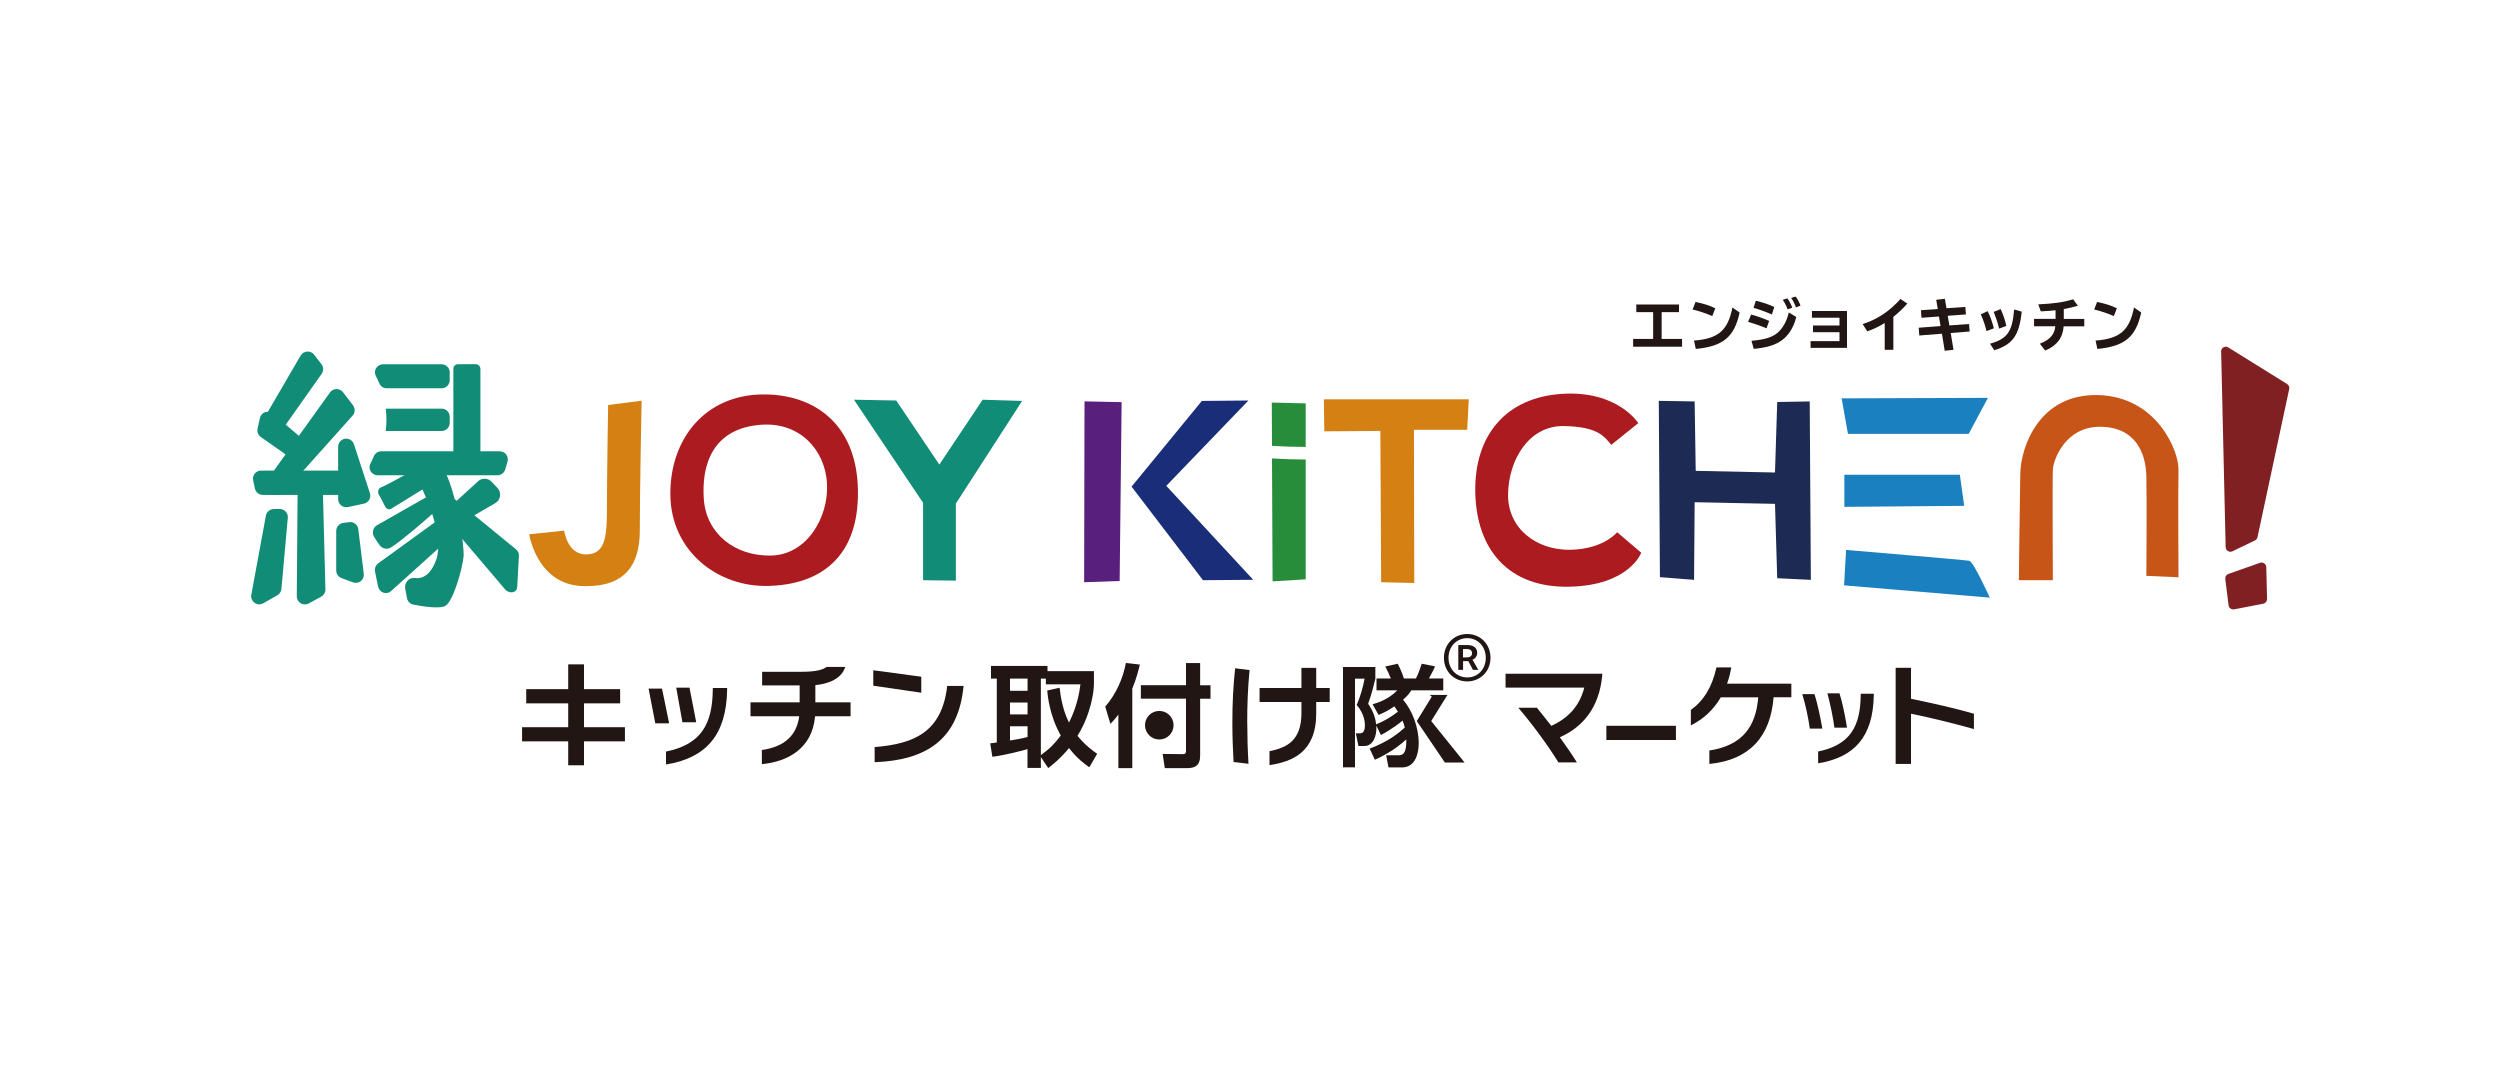 <?xml version="1.0" encoding="UTF-8"?>
<svg id="_レイヤー_2" data-name="レイヤー 2" xmlns="http://www.w3.org/2000/svg" viewBox="0 0 350 150">
  <defs>
    <style>
      .cls-1 {
        fill: none;
      }

      .cls-1, .cls-2, .cls-3, .cls-4, .cls-5, .cls-6, .cls-7, .cls-8, .cls-9, .cls-10, .cls-11, .cls-12 {
        stroke-width: 0px;
      }

      .cls-2 {
        fill: #288d3a;
      }

      .cls-3 {
        fill: #58207c;
      }

      .cls-4 {
        fill: #1b80bf;
      }

      .cls-5 {
        fill: #1a2d78;
      }

      .cls-6 {
        fill: #1c2a54;
      }

      .cls-7 {
        fill: #211613;
      }

      .cls-8 {
        fill: #118c76;
      }

      .cls-9 {
        fill: #c85518;
      }

      .cls-10 {
        fill: #d48012;
      }

      .cls-11 {
        fill: #ac1b20;
      }

      .cls-12 {
        fill: #802023;
      }
    </style>
  </defs>
  <g id="_レイヤー_1-2" data-name="レイヤー 1">
    <rect class="cls-1" width="350" height="150"/>
  </g>
  <g id="SHOPロゴ">
    <g>
      <g>
        <g>
          <g>
            <rect class="cls-7" x="79.55" y="93.01" width="2.21" height="14.13"/>
            <rect class="cls-7" x="73.67" y="96.48" width="13.15" height="1.99"/>
            <rect class="cls-7" x="73.09" y="101.81" width="14.4" height="1.98"/>
          </g>
          <path class="cls-7" d="m91.74,101.27l-.94-4.87h1.88l1,4.87h-1.93Zm1.5,5.77v-1.82c4.94-1.01,6.5-3.85,6.55-8.68v-.22h2.01v.23c-.1,6.4-3,9.58-8.56,10.48Zm2.3-5.92l-.87-4.85h1.86l.94,4.85h-1.93Z"/>
          <path class="cls-7" d="m114.11,100.29c-.4,4.56-3.91,6.36-7.45,6.69v-1.98c3.14-.44,4.87-2.01,5.23-4.72h-6.82v-1.95h6.88v-2.37h-5.25v-1.91h5.54c1.79,0,2.91-.23,3.49-.68h2.61c-.51,1.6-2.21,2.35-4.19,2.55v2.41h4.93v1.95h-4.98Z"/>
          <path class="cls-7" d="m122.26,96v-2.16l6.72.9v2.24l-6.72-.98Zm.19,10.71v-2.12c5.62-.45,9.42-2.15,10.16-8.56h2.29c-.72,7.52-5.2,10.4-12.45,10.68Z"/>
          <path class="cls-7" d="m152.51,107.42c-.61-.42-1.68-1.18-2.85-2.69-1.2,1.46-2.18,2.24-2.91,2.8l-1.03-1.54v1.52h-1.87v-2.63c-.68.2-3.11.84-4.92,1.07l-.3-1.88c.14-.02.78-.11.92-.12v-8.95h-.81v-1.77h7.91v.73h6.5v1.85c0,.92-.39,4.14-2.3,7.21,1.1,1.34,2.12,2.07,2.75,2.51l-1.1,1.9Zm-11.11-12.42v1.71h2.46v-1.71h-2.46Zm0,3.35v1.67h2.46v-1.67h-2.46Zm2.46,3.33h-2.46v1.99c.89-.14,1.62-.26,2.46-.5v-1.49Zm4.48-5.4c.19,1.63.55,3.36,1.32,4.87,1.15-2.26,1.46-4.26,1.6-5.34h-4.84v-.81h-.7v10.71c1.21-.86,1.88-1.53,2.79-2.74-1.59-2.79-1.84-5.63-1.9-6.3l1.73-.39Z"/>
          <path class="cls-7" d="m174.62,101.3c0,1.74.05,3.7.17,5.63l-2.09-.25c-.09-1.56-.17-3.55-.17-5.48,0-2.71.12-5.18.39-7.64l2.02.25c-.25,2.61-.33,4.87-.33,7.49Zm9.65-3.02v1.6c0,5.45-3.36,6.75-6.54,7.24v-1.95c2.41-.5,4.47-1.45,4.47-5.35v-1.54h-5.86v-1.96h5.86v-2.82h2.07v2.82h1.89v1.96h-1.89Z"/>
          <path class="cls-7" d="m197.78,96.65h-.2c-.26.4-.4.64-1.15,1.31,1.23,1.45,2.19,3.75,2.19,6.12,0,1.24-.39,3.36-2.35,3.36h-1.88l-.33-1.7h1.7c.58,0,1.17-.14,1.12-2.23-1.29,1.2-2.8,2.13-4.4,2.86l-.73-1.57c2.54-.92,4.09-2.19,4.92-2.94-.11-.45-.22-.73-.31-.97-.23.19-1.32,1.09-3.03,2.02l-.64-1.32c.09,1.59-.53,2.85-1.67,2.85h-.84l-.36-1.77h.58c.68,0,.68-.84.68-1.12,0-.3,0-1.54-1.14-2.85.42-.93.92-2.57,1.1-3.69h-1.34v12.42h-1.68v-14.05h4.53v1.65c-.08.33-.51,2.16-1.01,3.5.79,1.14,1.04,2.12,1.12,2.88,1.12-.45,2.04-1,3.05-1.77-.23-.37-.37-.56-.5-.75-1.01.7-1.73,1-2.21,1.2l-.84-1.49c.54-.16,2.19-.62,3.46-1.95h-2.91v-1.66h2.01c-.2-.51-.48-1.1-.78-1.68l1.74-.39c.47.87.78,1.79.87,2.07h1.68c.33-.64.62-1.45.81-2.07l1.87.37c-.16.4-.28.62-.86,1.7h2.01v1.66h-4.28Z"/>
          <g>
            <path class="cls-7" d="m156.58,100.02c-.44.61-.75.93-1.12,1.32l-.73-2.41c1.59-1.82,2.54-4.14,2.89-6.12l1.96.23c-.19.75-.45,1.9-1.06,3.36v11.14h-1.95v-7.53Zm9.46-7.19h1.98v3.11h1.45v1.88h-1.45v7.98c0,1.45-.81,1.74-1.84,1.74h-3.11l-.3-1.99,2.85.03c.4,0,.42-.25.42-.47v-7.3h-6.32v-1.88h6.32v-3.11Z"/>
            <circle class="cls-7" cx="162.3" cy="101.53" r="2"/>
          </g>
          <polygon class="cls-7" points="200.37 100.95 202.64 97.29 200.76 97.29 200.62 97.29 200.16 97.29 200.45 97.53 198.35 100.95 202.28 106.75 205.04 106.75 200.37 100.95"/>
          <path class="cls-7" d="m202.15,92.09c0-1.96,1.47-3.33,3.26-3.33s3.26,1.37,3.26,3.33-1.49,3.31-3.26,3.31-3.26-1.32-3.26-3.31Zm5.86,0c0-1.6-1.14-2.75-2.6-2.75s-2.62,1.16-2.62,2.75,1.14,2.75,2.62,2.75,2.6-1.14,2.6-2.75Zm-3.85-1.78h1.3c.7,0,1.35.29,1.35,1.11,0,.41-.27.81-.66.93l.81,1.43h-.75l-.64-1.22h-.74v1.22h-.67v-3.47Zm1.14,1.73c.49,0,.78-.18.78-.58,0-.35-.19-.59-.74-.59h-.52v1.17h.47Z"/>
          <g>
            <path class="cls-7" d="m218.38,103.22c.89,1.23,1.75,2.48,2.39,3.52h-2.59c-1.54-2.51-3.76-5.48-5.62-7.66h2.6c.6.74,1.31,1.61,2.02,2.54,2.38-1.07,3.97-2.79,4.62-5.36h-11.02v-1.94h13.54v.17c-.41,4.67-2.82,7.35-5.95,8.73Z"/>
            <path class="cls-7" d="m224.89,103.6v-1.99h9.74v1.99h-9.74Z"/>
            <path class="cls-7" d="m248.3,97.63c-.42,5.44-3.33,8.78-8.99,9.32v-1.88c4.56-.69,6.52-3.28,6.84-7.44h-5.24c-1.02,1.76-2.48,3.07-4.19,3.93v-2.17c1.76-1.25,2.98-3.18,3.58-5.95h2.08c-.14.81-.33,1.57-.59,2.27h9v1.91h-2.5Z"/>
            <path class="cls-7" d="m253.37,102c-.17-1.35-.6-3.37-1.05-4.82h1.71c.42,1.33.83,3.26,1.1,4.82h-1.76Zm1.17,4.86v-1.65c4.49-.92,5.91-3.51,5.96-7.89v-.2h1.83v.21c-.09,5.82-2.73,8.72-7.79,9.53Zm2.28-4.99c-.18-1.39-.59-3.33-.98-4.8h1.69c.42,1.33.78,3.11,1.05,4.8h-1.76Z"/>
            <path class="cls-7" d="m267.54,99.92v7.03h-2.15v-13.46h2.15v4.34c3.04.63,5.98,1.28,8.81,2.09v2.15c-3.06-.86-6.01-1.57-8.81-2.15Z"/>
          </g>
        </g>
        <g>
          <g>
            <path class="cls-12" d="m310.96,49.22l.63,27.38c.01.48.52.79.95.58l3.15-1.52c.18-.09.32-.26.36-.46l4.44-20.74c.06-.27-.06-.55-.3-.7l-8.23-5.12c-.45-.28-1.02.05-1.01.58Z"/>
            <path class="cls-12" d="m311.54,81.06l.46,3.68c.05.38.41.64.78.57l4.07-.79c.32-.06.54-.34.54-.67l-.11-4.45c-.01-.45-.46-.76-.88-.61-1.22.44-3.43,1.22-4.42,1.56-.3.1-.48.39-.44.71Z"/>
          </g>
          <g>
            <path class="cls-10" d="m85.13,56.7l4.7-.6s-.26,12.53-.26,18.3c-.03,4.56-1.96,7.74-7.68,7.66-6.71,0-7.8-7.26-7.8-7.26l4.89-.51s.44,3.42,3.17,3.33,2.82-2.73,2.82-6.83.17-14.09.17-14.09Z"/>
            <path class="cls-11" d="m106.75,55.22c6.95-.09,13.18,3.88,13.36,13.36.18,9.48-5.32,13.27-12.54,13.45-7.22.18-13.63-4.96-13.72-12.73-.09-7.76,4.78-13.99,12.91-14.08Zm-8.21,14.71c.36,4.78,4.33,7.94,9.39,7.85s8.12-5.41,7.85-10.11c-.27-4.69-3.8-8.56-9.12-8.21-6.95.45-8.48,5.69-8.12,10.47Z"/>
            <polygon class="cls-8" points="119.55 55.96 125.47 56.07 131.51 65.04 137.57 55.96 143.1 56.13 133.82 70.5 133.82 81.29 129.23 81.23 129.23 70.39 119.55 55.96"/>
            <polygon class="cls-3" points="151.83 56.19 157.03 56.3 156.75 81.34 151.78 81.51 151.83 56.19"/>
            <polygon class="cls-5" points="174.78 56.07 168.26 56.13 158.42 68.13 168.42 81.23 175.45 81.17 163.28 68.02 174.78 56.07"/>
            <path class="cls-2" d="m182.8,62.56v-6.09l-4.75-.11.03,6.06c1.57.1,3.15.15,4.73.15Z"/>
            <path class="cls-2" d="m178.08,64.19l.08,17.2,4.64-.28v-16.78c-1.57,0-3.15-.05-4.72-.15Z"/>
            <polygon class="cls-10" points="205.63 55.91 185.34 55.91 185.4 60.39 193.25 60.33 193.36 81.51 198 81.62 197.95 60.17 205.41 60.17 205.63 55.91"/>
            <path class="cls-11" d="m225.58,62.28l3.78-3.04s-2.87-4.6-10.67-4.1c-7.8.49-12.31,5.75-12.15,13.79.16,8.04,4.68,13.38,13.13,13.21,8.45-.16,10.1-4.76,10.1-4.76l-3.37-2.87s-1.89,2.38-6.57,2.46c-4.68.08-8.78-2.95-8.7-7.8.08-4.84,2.95-9.6,7.8-9.52,4.84.08,5.66,1.48,6.65,2.63Z"/>
            <polygon class="cls-6" points="232.23 56.12 237.25 56.2 237.4 65.92 248.5 66.15 248.81 56.28 253.36 56.2 253.52 81.18 248.81 80.95 248.5 70.54 237.25 70.31 237.17 81.18 232.39 80.8 232.23 56.12"/>
            <polygon class="cls-4" points="257.83 55.77 278.31 55.7 275.62 60.74 258.71 60.74 257.83 55.77"/>
            <polygon class="cls-4" points="258.21 66.46 258.21 70.96 274.99 70.82 274.38 66.46 258.21 66.46"/>
            <path class="cls-4" d="m258.45,76.99l-.28,4.96,20.4,1.72s-2.27-5.04-2.87-5.16-17.25-1.52-17.25-1.52Z"/>
            <path class="cls-9" d="m282.63,81.23h4.77s-.07-14.23,0-15.51c.07-1.28,1.68-5.97,6.58-5.97s6.44,3.56,6.51,6.91c.07,3.36,0,13.96,0,13.96l4.5.2s-.07-12.42,0-15.04c.07-2.62-3.02-10.27-11.28-10.47-8.26-.2-10.81,7.32-10.87,11.01-.07,3.69-.2,14.9-.2,14.9Z"/>
          </g>
          <g>
            <path class="cls-8" d="m59.7,65.58c-.9,0-1.5,1.01-1.09,1.83,1.4,2.82,3.58,8,2.42,11.06-.83,2.18-2.01,2.59-2.99,2.45-.79-.11-1.46.69-1.31,1.5l.24,1.3c.09.47.43.83.89.92,1.26.25,3.76.66,4.54.15,1.06-.7,2.32-5.09,2.5-6.86.15-1.59-1.05-9.02-2.6-11.87-.24-.45-.74-.65-1.25-.56-.41.07-.88.09-1.34.09Z"/>
            <path class="cls-8" d="m41.66,69.42l-.11,14.06c0,.86.92,1.42,1.68,1l1.74-.95c.37-.2.6-.6.59-1.02l-.35-13.51c-.02-.75-.75-1.27-1.47-1.05l-1.28.4c-.47.15-.79.58-.79,1.07Z"/>
            <path class="cls-8" d="m47.34,62.54v7.34c0,.72.67,1.26,1.37,1.11l2.24-.48c.66-.14,1.04-.82.84-1.46l-2.24-6.86c-.15-.47-.59-.78-1.08-.78h0c-.62,0-1.13.51-1.13,1.13Z"/>
            <path class="cls-8" d="m38.33,71.26h.84c.62,0,1.13.51,1.13,1.13l-.89,9.95c0,.41-.22.78-.57.99l-1.99,1.13c-.8.45-1.78-.19-1.68-1.11l2.04-11.08c.06-.57.55-1,1.12-1Z"/>
            <path class="cls-8" d="m47.07,74.33v5.54c0,.47.29.89.73,1.06l1.61.6c.8.3,1.62-.35,1.52-1.2l-.77-6.25c-.08-.62-.65-1.07-1.27-.98l-.84.11c-.56.07-.98.55-.98,1.12Z"/>
            <g>
              <path class="cls-8" d="m52.88,66.54h16.76c.5,0,.94-.33,1.09-.81l.32-1.1c.21-.72-.33-1.45-1.09-1.45h-16.59c-.47,0-.87.29-1.05.73-.14.35-.3.69-.47,1.02-.38.74.2,1.61,1.02,1.61Z"/>
              <path class="cls-8" d="m54.13,54.36h7.7c.62,0,1.13-.51,1.13-1.13v-1.1c0-.62-.51-1.13-1.13-1.13h-8.2c-.83,0-1.4.88-1.02,1.61.17.33.33.68.47,1.02.18.43.58.73,1.05.73Z"/>
              <path class="cls-8" d="m54.1,58.77c0,.53-.03,1.05-.09,1.57h7.82c.62,0,1.13-.51,1.13-1.13v-.87c0-.62-.51-1.13-1.13-1.13h-7.82c.06.51.09,1.04.09,1.57Z"/>
            </g>
            <rect class="cls-8" x="63.47" y="50.99" width="3.79" height="14.71" rx=".63" ry=".63"/>
            <path class="cls-8" d="m36.8,69.29h10.93c.62,0,1.13-.51,1.13-1.13v-1.15c0-.62-.51-1.13-1.13-1.13h-11.18c-.72,0-1.26.67-1.11,1.37l.25,1.15c.11.52.57.89,1.11.89Z"/>
            <path class="cls-8" d="m48.01,54.9l1.41,1.84c.33.43.31,1.04-.05,1.44l-9.61,10.74c-.21.24-.52.38-.84.38h-.82c-.92,0-1.46-1.04-.92-1.79l9.02-12.57c.44-.62,1.35-.63,1.82-.03Z"/>
            <path class="cls-8" d="m36.5,61.17l3.55,2.49c.49.34,1.15.25,1.53-.21l.58-.71c.39-.48.33-1.18-.14-1.57l-3.8-3.25c-.65-.56-1.66-.22-1.84.62l-.32,1.47c-.1.45.08.9.46,1.17Z"/>
            <path class="cls-8" d="m42.09,49.77l-4.86,8.35c-.3.52-.14,1.19.37,1.52l.65.42c.51.33,1.19.2,1.54-.3l5.24-7.42c.29-.4.27-.95-.02-1.34l-1.03-1.34c-.49-.64-1.47-.58-1.88.12Z"/>
            <path class="cls-8" d="m59.12,65.1c-1.36.77-4.33,2.51-5.81,3.15-.36.16-.48.63-.27,1,.35.59.66,1.21.87,1.66.17.36.57.49.88.3l5.34-3.29c.24-.15.36-.46.28-.76l-.39-1.6c-.11-.44-.55-.67-.91-.47Z"/>
            <path class="cls-8" d="m60.92,71.6c-1.28,1.14-4.39,3.87-6.14,5.02-.52.34-1.22.23-1.6-.26-.32-.41-.6-.85-.82-1.23-.33-.56-.13-1.29.44-1.61l6.73-3.83c.65-.37,1.48-.06,1.72.64h0c.16.45.03.94-.32,1.26Z"/>
            <path class="cls-8" d="m61,73.03l-8.04,5.83c-.37.27-.55.74-.45,1.19l.42,2.06c.18.86,1.18,1.22,1.82.64l7.78-7.01c.3-.27.44-.69.36-1.1l-.16-.87c-.15-.82-1.07-1.21-1.73-.73Z"/>
            <path class="cls-8" d="m66.93,67.38c-1.14,1.03-2.99,2.72-4.06,3.7-.49.45-.58,1.19-.22,1.75h0c.4.61,1.2.8,1.82.43l4.87-2.82c.76-.44.91-1.48.31-2.12l-.82-.87c-.51-.54-1.35-.57-1.9-.08Z"/>
            <path class="cls-8" d="m61.48,71.65l9.22,10.85c.6.7,1.67.51,1.71-.31l.24-4.4c.02-.33-.15-.67-.43-.9l-8.54-6.99c-.36-.29-.83-.36-1.17-.16l-.93.54c-.46.27-.5.9-.11,1.37Z"/>
          </g>
        </g>
      </g>
      <g>
        <path class="cls-7" d="m235.06,42.63v1.07h-2.43v3.75h2.86v1.09h-6.85v-1.09h2.8v-3.75h-2.36v-1.07h5.99Z"/>
        <path class="cls-7" d="m239.72,44.25c-.91-.39-1.88-.72-2.75-.92l.4-1.05c1.01.18,2.03.51,2.77.88l-.42,1.09Zm-2.56,3.43c3.41-.26,4.74-1.41,5.38-4.63l1.01.7c-.74,3.43-2.32,4.74-6.14,5.1l-.25-1.17Z"/>
        <path class="cls-7" d="m247.31,45.97c-.71-.31-1.5-.59-2.58-.92l.43-1.01c.75.18,1.78.56,2.53.89l-.38,1.03Zm-2.1,1.74c1.8-.15,2.86-.47,3.62-1.1.76-.64,1.33-1.65,1.6-2.87l1.05.64c-.39,1.59-1.21,2.8-2.34,3.47-.87.54-1.97.84-3.62.99l-.31-1.13Zm2.85-3.68c-.84-.37-1.76-.71-2.56-.93l.32-1c.95.23,1.88.55,2.58.88l-.34,1.06Zm2.2-.72c-.14-.44-.42-.97-.68-1.33l.66-.21c.26.37.51.84.68,1.31l-.66.23Zm1.17-.27c-.14-.45-.39-.95-.67-1.33l.63-.19c.25.31.5.77.68,1.27l-.64.25Z"/>
        <path class="cls-7" d="m258.58,43.54v5.16h-5.1v-.94h4.05v-1.25h-3.71v-.94h3.71v-1.09h-3.86v-.94h4.91Z"/>
        <path class="cls-7" d="m263.86,45.22c-.72.46-1.6.88-2.44,1.17l-.65-1.02c2.05-.65,3.76-1.79,5.29-3.51l.97.64c-.55.63-1.3,1.34-1.96,1.86v4.61h-1.21v-3.74Z"/>
        <path class="cls-7" d="m272.5,43.15l2.65-.18.08,1.05-2.55.19.23,1.35,2.76-.2.08,1.05-2.65.21.39,2.35-1.23.14-.39-2.39-3.17.25-.08-1.09,3.06-.23-.23-1.34-2.44.18-.08-1.06,2.36-.17-.22-1.29,1.21-.14.23,1.33Z"/>
        <path class="cls-7" d="m278.11,46.35c-.19-.8-.44-1.54-.8-2.34l.96-.45c.36.72.63,1.46.87,2.4l-1.02.39Zm.49,1.77c2.42-.68,3.12-1.66,3.38-4.79l1.07.3c-.38,3.35-1.27,4.6-3.85,5.4l-.59-.9Zm1.27-2.12c-.17-.76-.34-1.28-.75-2.34l.97-.39c.35.75.57,1.4.8,2.36l-1.02.37Z"/>
        <path class="cls-7" d="m287.78,43.44c-.49.06-1.27.11-2.07.15l-.35-.98c2.21-.1,3.55-.3,4.88-.71l.66.9c-.58.18-1.31.35-1.97.47v1.38h2.87v1.04h-2.89c-.12,1.62-.93,2.69-2.58,3.39l-.75-.96c1.41-.56,2.07-1.3,2.16-2.44h-2.97v-1.04h3.01v-1.21Z"/>
        <path class="cls-7" d="m295.94,44.25c-.91-.39-1.88-.72-2.75-.92l.4-1.05c1.01.18,2.03.51,2.77.88l-.42,1.09Zm-2.56,3.43c3.41-.26,4.74-1.41,5.38-4.63l1.01.7c-.74,3.43-2.32,4.74-6.14,5.1l-.25-1.17Z"/>
      </g>
    </g>
  </g>
</svg>